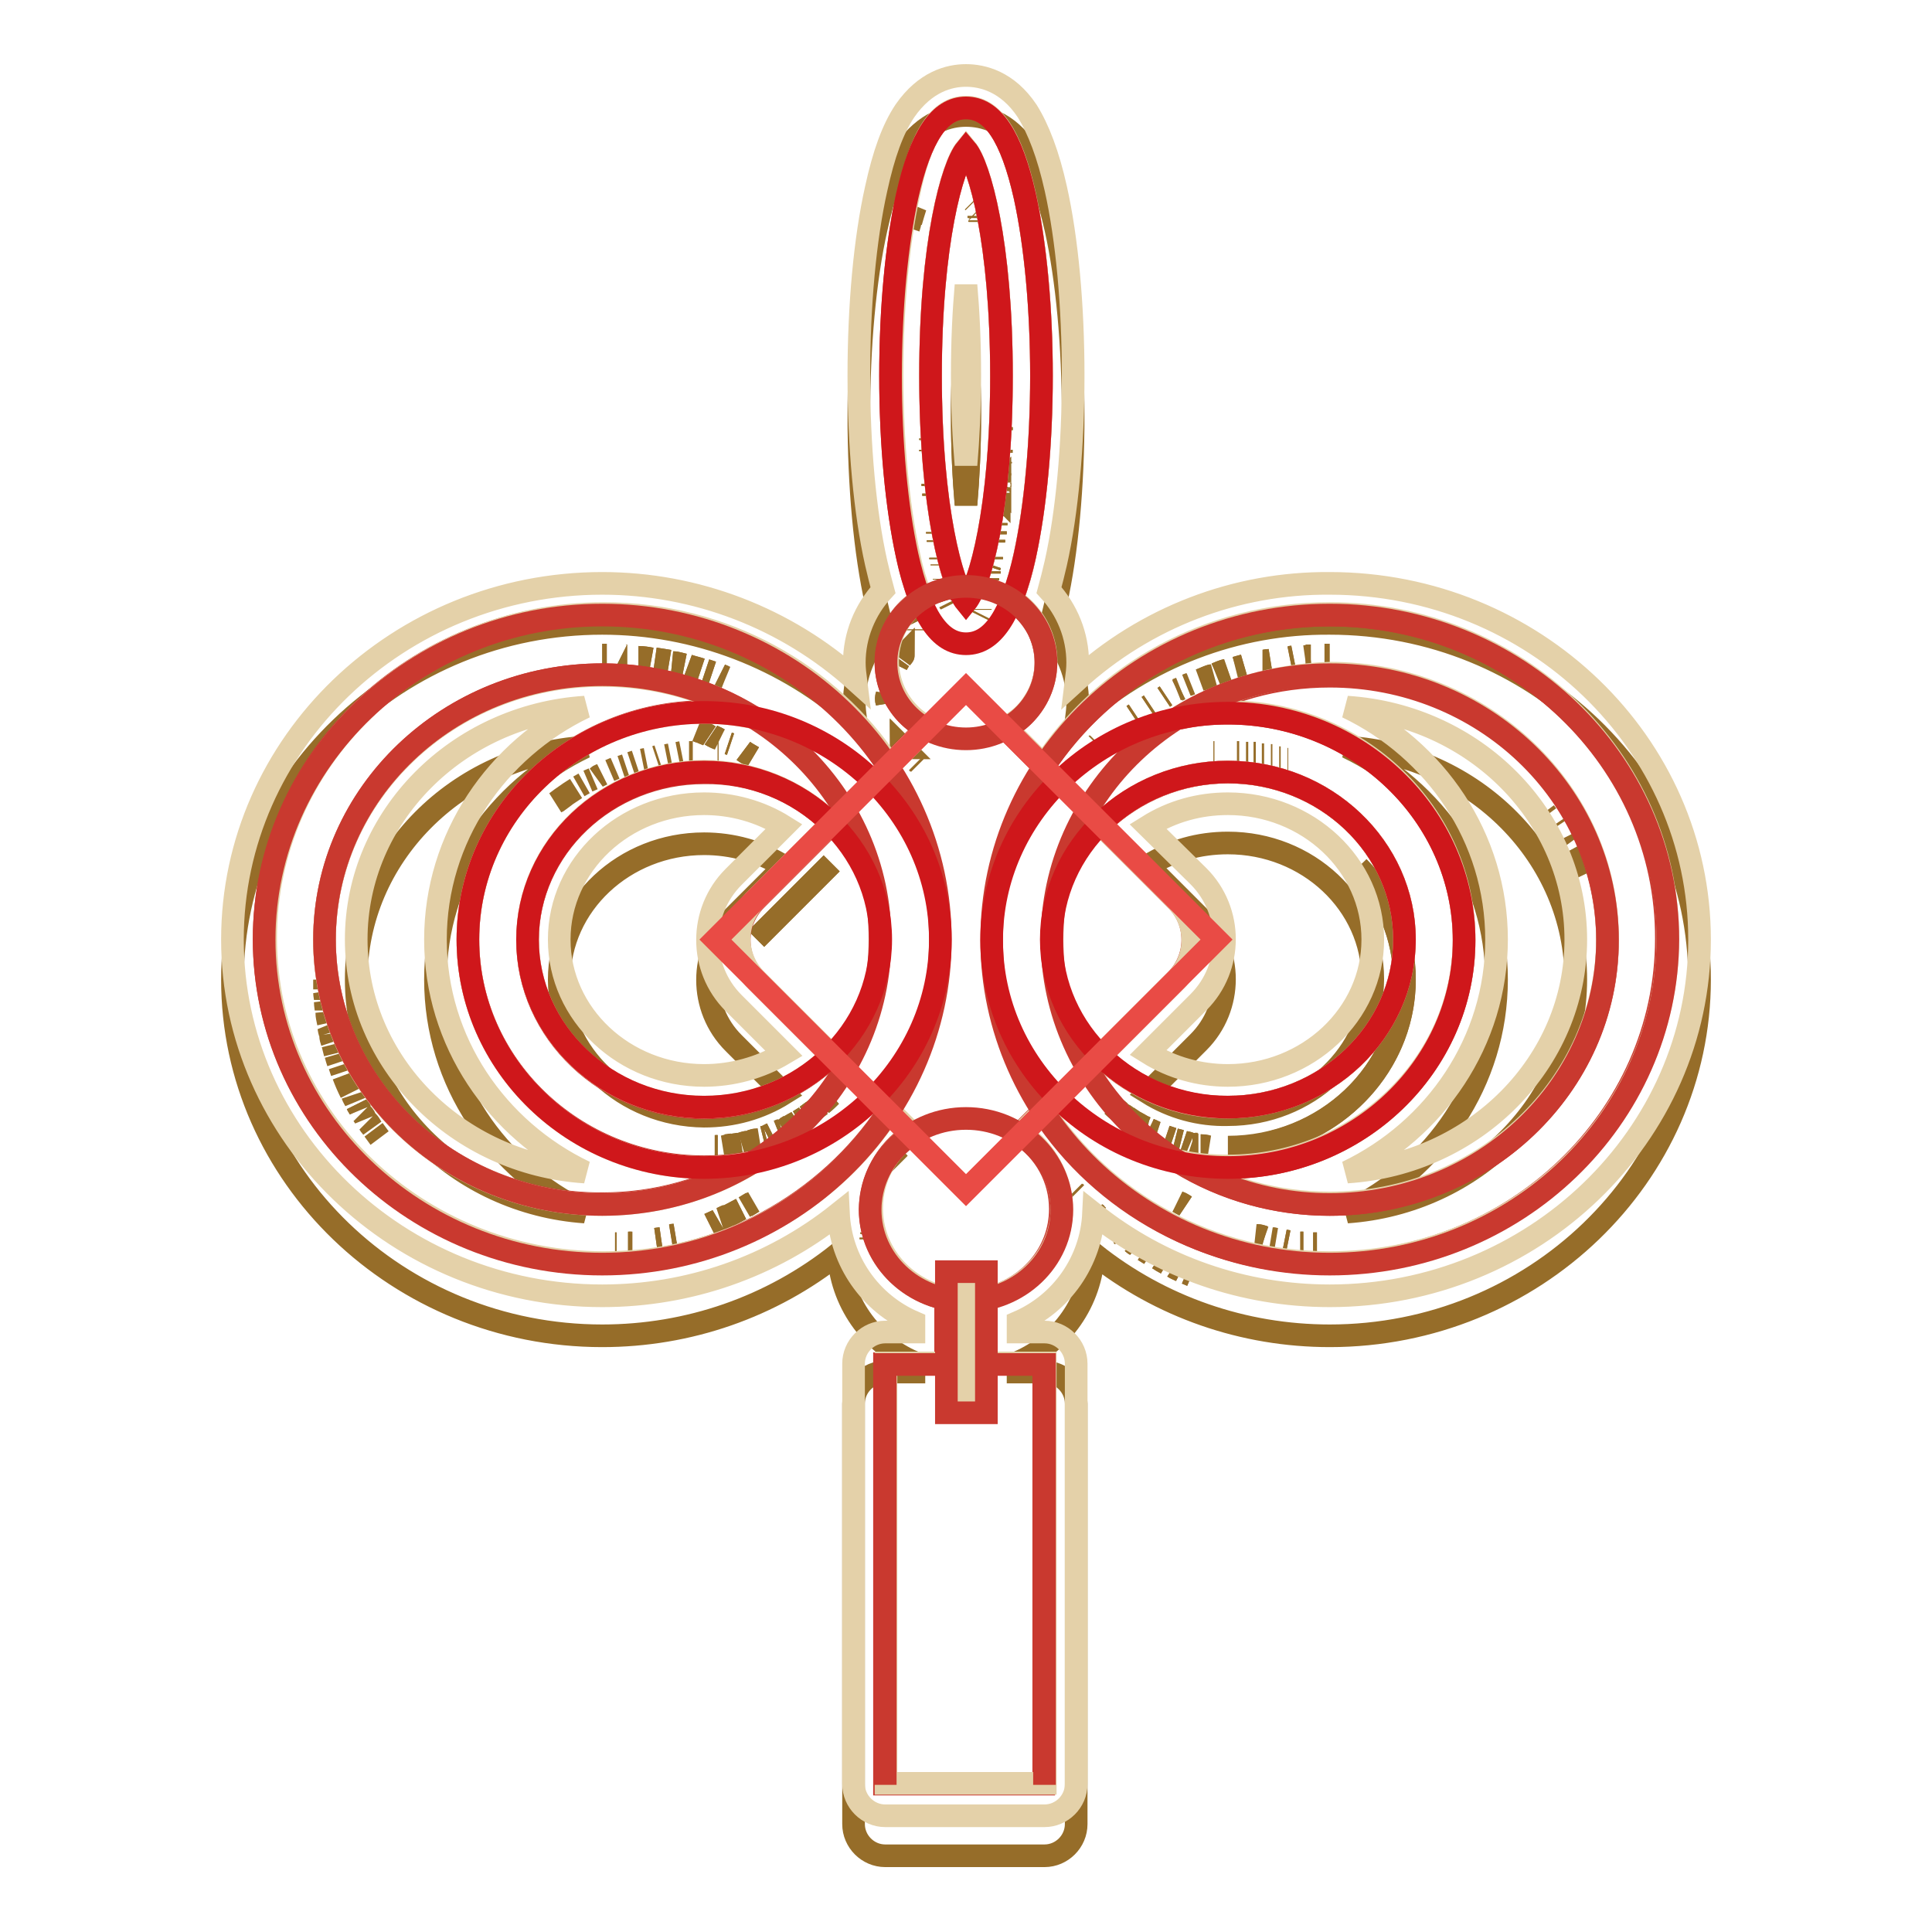 <?xml version="1.0" encoding="utf-8"?>
<!-- Svg Vector Icons : http://www.onlinewebfonts.com/icon -->
<!DOCTYPE svg PUBLIC "-//W3C//DTD SVG 1.1//EN" "http://www.w3.org/Graphics/SVG/1.1/DTD/svg11.dtd">
<svg version="1.1" xmlns="http://www.w3.org/2000/svg" xmlns:xlink="http://www.w3.org/1999/xlink" x="0px" y="0px" viewBox="0 0 256 256" enable-background="new 0 0 256 256" xml:space="preserve">
<g> <path stroke-width="3" fill-opacity="0" stroke="#966d29"  d="M108.9,146.3c0.4-0.4,0.8-0.8,1.2-1.1C109.8,145.5,109.4,145.9,108.9,146.3z M107.6,147.3 c-0.3,0.2-0.5,0.4-0.8,0.6C107.1,147.7,107.3,147.5,107.6,147.3z M81.5,164.8h0.2H81.5z M106.7,148c-0.3,0.2-0.5,0.3-0.8,0.5 C106.1,148.4,106.4,148.2,106.7,148z M115.5,163.5l0-0.2L115.5,163.5z M116.2,154.8L116.2,154.8L116.2,154.8L116.2,154.8z  M115.9,161.9L115.9,161.9L115.9,161.9L115.9,161.9z M116.4,160.6L116.4,160.6L116.4,160.6z M103.8,149.6c0.3-0.1,0.6-0.3,0.9-0.5 C104.4,149.4,104.1,149.5,103.8,149.6z M115.7,162.7l0-0.1L115.7,162.7z M95.1,161.7c-0.4,0.2-0.7,0.3-1.1,0.5 C94.4,162,94.8,161.9,95.1,161.7z M89.5,163.7l-0.6,0.1L89.5,163.7z M96.4,161.1c-0.3,0.1-0.6,0.3-0.9,0.4 C95.8,161.4,96.1,161.3,96.4,161.1z M116.8,159.9L116.8,159.9L116.8,159.9z M86.9,164.2l0.7-0.1L86.9,164.2z M83.3,164.7l0.5,0 L83.3,164.7L83.3,164.7z M99.7,159.3c-0.3,0.2-0.7,0.4-1,0.6C99.1,159.7,99.4,159.5,99.7,159.3z M101.5,150.6l-0.4,0.1L101.5,150.6 z M101.7,150.5l0.6-0.3L101.7,150.5z M99.5,151.2c0.3-0.1,0.6-0.2,0.9-0.2C100.1,151.1,99.8,151.1,99.5,151.2L99.5,151.2z  M96.5,161.1c0.6-0.3,1.1-0.6,1.7-0.9C97.6,160.5,97.1,160.8,96.5,161.1z M103.6,149.7l-0.5,0.2L103.6,149.7z M104.8,149.1 c0.3-0.2,0.6-0.3,0.9-0.5C105.4,148.8,105.1,149,104.8,149.1L104.8,149.1z M130.9,76.6l0,0.2L130.9,76.6z M129.9,29.4L129.9,29.4 l0-0.2L129.9,29.4z M132.7,176.8L132.7,176.8L132.7,176.8z M131.1,75.7l0,0.3L131.1,75.7z M131.2,74.8l-0.1,0.3L131.2,74.8z  M131.4,73.8l0,0.3L131.4,73.8z M125.1,76.8l0-0.1L125.1,76.8z M124.2,70.7v-0.2V70.7z M124.3,71.8l0-0.2L124.3,71.8z M124.6,74.1 l0-0.2L124.6,74.1z M124.8,74.9l0-0.1L124.8,74.9z M129.7,28.8L129.7,28.8l0-0.2L129.7,28.8z M132.5,62.7V63v0 C132.5,62.9,132.5,62.8,132.5,62.7L132.5,62.7z M132.6,61.2L132.6,61.2v0.2C132.6,61.3,132.6,61.2,132.6,61.2z M132.7,56.6V57 C132.7,56.8,132.7,56.7,132.7,56.6z M132.5,64c0,0.1,0,0.3,0,0.4C132.4,64.3,132.4,64.2,132.5,64z M132.7,59.6V60 C132.7,59.8,132.7,59.7,132.7,59.6z M132,69.3l0,0.3L132,69.3z M131.9,70.4l0,0.4L131.9,70.4z M131.7,71.5l0,0.3L131.7,71.5z  M132.1,68.1v0.2v-0.1V68.1z M132.4,65.3c0,0.1,0,0.3,0,0.4C132.3,65.6,132.4,65.5,132.4,65.3z M132.3,66.7L132.3,66.7l0,0.3 L132.3,66.7z M115.4,164.2V164C115.4,164.1,115.4,164.1,115.4,164.2z M92.9,97c0.4,0.1,0.8,0.3,1.1,0.5 C93.7,97.3,93.3,97.2,92.9,97z M96.1,89.7c-0.3-0.1-0.5-0.2-0.7-0.3C95.6,89.5,95.9,89.6,96.1,89.7z M95.1,99.7h0.1H95.1z  M95.2,97.9c-0.3-0.2-0.7-0.3-1-0.5C94.5,97.6,94.9,97.8,95.2,97.9z M96.5,98.5l0.3,0.1L96.5,98.5z M99.8,100.3 c-0.5-0.3-0.9-0.5-1.3-0.8C98.9,99.8,99.3,100,99.8,100.3z M94.4,89.1c-0.3-0.1-0.6-0.2-0.9-0.3C93.8,88.9,94.1,89,94.4,89.1z  M89.8,99.8l0.5-0.1L89.8,99.8z M88.7,87.6c-0.6-0.1-1.2-0.2-1.9-0.3C87.5,87.4,88.1,87.5,88.7,87.6z M88.8,100l-0.5,0.1L88.8,100z  M91.3,99.7l0.5,0L91.3,99.7z M92.9,88.7c-0.6-0.2-1.2-0.3-1.7-0.5C91.8,88.4,92.3,88.5,92.9,88.7z M90.7,88.1 c-0.5-0.1-1-0.2-1.5-0.3C89.7,87.8,90.2,88,90.7,88.1z M99.2,151.3c-0.3,0.1-0.6,0.1-0.9,0.2C98.7,151.4,98.9,151.4,99.2,151.3 L99.2,151.3z M98,151.5L98,151.5z M107.7,116.9l2.5-2.5l-10,10L107.7,116.9z M92.3,96.8l0.5,0.2L92.3,96.8z M77.4,103.8l-0.7,0.4 L77.4,103.8z M78.6,103.2l-0.7,0.3L78.6,103.2z M96.9,151.7c-0.3,0-0.6,0.1-0.9,0.1C96.3,151.8,96.6,151.8,96.9,151.7z M76.3,104.5 c-0.9,0.6-1.7,1.1-2.6,1.8l0.2-0.1c0.3-0.2,0.5-0.4,0.8-0.6C75.2,105.2,75.8,104.8,76.3,104.5z M95.1,151.9l-0.4,0h0L95.1,151.9z  M44.1,138.4c0.1,0.4,0.2,0.8,0.3,1.2C44.3,139.2,44.2,138.8,44.1,138.4z M47.3,146.3l0.1,0.2c0.1,0.2,0.2,0.3,0.3,0.5 C47.6,146.7,47.4,146.5,47.3,146.3z M44,138.1c-0.1-0.3-0.2-0.6-0.2-0.9C43.9,137.5,43.9,137.8,44,138.1z M45.3,142.1 c-0.1-0.3-0.2-0.6-0.3-0.9C45.1,141.5,45.2,141.8,45.3,142.1z M44.8,140.8c-0.1-0.3-0.2-0.7-0.3-1 C44.6,140.2,44.7,140.5,44.8,140.8z M43.7,136.8c-0.1-0.3-0.1-0.6-0.2-0.9C43.6,136.1,43.6,136.4,43.7,136.8z M43.5,135.5 c-0.1-0.4-0.1-0.8-0.2-1.3C43.3,134.6,43.4,135,43.5,135.5z M47.1,145.9c-0.1-0.3-0.3-0.5-0.4-0.8C46.8,145.4,47,145.7,47.1,145.9z  M49.2,149.3c-0.2-0.2-0.3-0.5-0.5-0.7C48.9,148.8,49.1,149.1,49.2,149.3z M48.4,148.2c-0.1-0.2-0.3-0.5-0.5-0.7 C48.1,147.7,48.3,147.9,48.4,148.2z M46.5,144.8c-0.4-0.8-0.7-1.5-1-2.3C45.8,143.3,46.1,144,46.5,144.8z M50.3,150.8 c-0.3-0.4-0.5-0.7-0.8-1.1C49.8,150.1,50,150.4,50.3,150.8z M43.2,133.9c0-0.3-0.1-0.7-0.1-1.1C43.2,133.2,43.2,133.6,43.2,133.9z  M80.4,86.8h-0.6H80.4z M83.1,86.9c-0.2,0-0.5,0-0.7-0.1C82.6,86.9,82.9,86.9,83.1,86.9z M83.6,101.1l0.6-0.2L83.6,101.1z  M43.1,132.5c0-0.3,0-0.6-0.1-0.9C43,131.8,43.1,132.2,43.1,132.5z M82.9,101.4l-0.6,0.2L82.9,101.4z M85.1,100.7l0.5-0.1 L85.1,100.7z M86.3,87.3c-0.6-0.1-1.2-0.2-1.7-0.2C85.2,87.1,85.8,87.2,86.3,87.3z M86.9,100.3l0.3-0.1L86.9,100.3z M43,131.1 c0-0.5,0-0.9,0-1.3C43,130.2,43,130.7,43,131.1z M79.8,102.6c-0.2,0.1-0.4,0.2-0.6,0.3C79.4,102.7,79.6,102.7,79.8,102.6z  M80.8,102.1l0.7-0.3L80.8,102.1z M123.3,58.1v0.2C123.3,58.2,123.3,58.2,123.3,58.1z M152.4,93.4l-0.3,0.2L152.4,93.4z  M123.8,66.9L123.8,66.9L123.8,66.9z M150.4,94.6l-0.3,0.2L150.4,94.6z M157.7,90.6l-0.5,0.2L157.7,90.6z M148.4,147.3 c-0.3-0.3-0.7-0.5-1-0.8C147.7,146.8,148,147.1,148.4,147.3z M156.4,91.2l-0.5,0.2L156.4,91.2z M148.6,163.6l0.2,0.2L148.6,163.6z  M150.3,148.6c-0.3-0.2-0.6-0.4-0.9-0.6C149.7,148.2,150,148.4,150.3,148.6z M149.3,148c-0.2-0.1-0.4-0.3-0.6-0.4 C148.9,147.7,149.1,147.8,149.3,148z M145.2,160.8l0.3,0.3L145.2,160.8z M160.6,89.5c-0.5,0.2-1.1,0.4-1.6,0.6 C159.6,89.9,160.1,89.6,160.6,89.5z M145.5,98.5l-0.1,0.1L145.5,98.5L145.5,98.5z M166.1,99.8l0.3,0L166.1,99.8z M167.5,100l-0.3,0 L167.5,100z M168.4,100.1l0.2,0L168.4,100.1z M169.7,100.4l-0.2,0L169.7,100.4z M160.9,99.7h-0.1H160.9z M168.1,87.5 c-0.3,0-0.5,0.1-0.8,0.1C167.6,87.6,167.8,87.6,168.1,87.5z M162.5,88.8c-0.5,0.1-0.9,0.3-1.4,0.5C161.6,89.1,162.1,89,162.5,88.8z  M165.4,99.8l-0.3,0L165.4,99.8z M150.1,164.7c0.2,0.2,0.5,0.3,0.7,0.5C150.6,165,150.3,164.9,150.1,164.7z M163.9,99.7h0.3H163.9z  M164.8,88.2c-0.4,0.1-0.7,0.2-1.1,0.3C164.1,88.4,164.5,88.3,164.8,88.2z M205,108l-0.3-0.4L205,108z M168.4,164.1l0.6,0.1 L168.4,164.1L168.4,164.1z M186.1,129.8c0-5.6-2.2-10.9-6.1-14.9C183.9,118.9,186.1,124.2,186.1,129.8c0,12.2-10.5,22.2-23.4,22.2 C175.6,152,186.1,142,186.1,129.8L186.1,129.8z M172.3,164.7l0.4,0L172.3,164.7z M170.2,164.4l0.5,0.1L170.2,164.4L170.2,164.4z  M150.3,148.6c0.3,0.2,0.6,0.4,0.9,0.5C150.9,149,150.6,148.8,150.3,148.6L150.3,148.6z M207.7,111.6c-0.1-0.2-0.3-0.4-0.4-0.6 C207.4,111.2,207.5,111.4,207.7,111.6z M170.6,100.6l0.1,0L170.6,100.6z M209.1,114c-0.2-0.3-0.3-0.6-0.5-0.9 c-0.1-0.2-0.2-0.3-0.3-0.5c0.6,1.1,1.2,2.1,1.7,3.2c-0.2-0.4-0.4-0.8-0.6-1.2C209.3,114.4,209.2,114.2,209.1,114L209.1,114z  M206.3,109.5l-0.2-0.3L206.3,109.5z M174,164.8l0.5,0L174,164.8L174,164.8z M155.4,150.9c-0.3-0.1-0.6-0.2-0.9-0.3 C154.8,150.7,155.1,150.8,155.4,150.9L155.4,150.9z M153.5,166.8c0.3,0.2,0.7,0.4,1,0.6C154.1,167.2,153.8,167,153.5,166.8z  M166.5,163.7l0.9,0.2C167.2,163.8,166.8,163.7,166.5,163.7z M151.6,165.7l0.8,0.5C152.1,166,151.9,165.9,151.6,165.7z  M151.3,149.2c0.2,0.1,0.3,0.2,0.5,0.2L151.3,149.2z M152.4,149.7c0.3,0.1,0.6,0.3,0.9,0.4C153,150,152.7,149.8,152.4,149.7 L152.4,149.7z M160,151.9c-0.3,0-0.6-0.1-0.9-0.1C159.4,151.8,159.7,151.8,160,151.9L160,151.9z M157.9,151.5 c0.3,0.1,0.6,0.1,0.8,0.1C158.5,151.6,158.2,151.6,157.9,151.5L157.9,151.5z M156.2,159.3c0.3,0.2,0.6,0.3,0.9,0.5 C156.8,159.6,156.5,159.5,156.2,159.3L156.2,159.3z M155.5,167.9c0.3,0.2,0.6,0.3,1,0.5C156.1,168.2,155.8,168.1,155.5,167.9z  M157.2,168.7l0.7,0.3L157.2,168.7L157.2,168.7z M154.5,92.2l-0.3,0.2L154.5,92.2z M121.2,27.6l0.1-0.2c-0.2,0.6-0.4,1.3-0.6,2 C120.8,28.7,121,28.1,121.2,27.6z M117.5,92.1c0,0.3,0,0.6,0,0.9C117.4,92.7,117.5,92.4,117.5,92.1z M119.1,87.6 c-0.1,0.2-0.2,0.3-0.3,0.5C118.9,87.9,119,87.7,119.1,87.6z M117.7,152.7l1.5,1.5l-1.3-1.3L117.7,152.7z M125.4,77.8l0-0.1 L125.4,77.8z M119.7,86.8c-0.1,0.1-0.1,0.2-0.2,0.3C119.6,86.9,119.7,86.9,119.7,86.8z M125.7,79.1l0.1,0.3L125.7,79.1z M120,86.5 L120,86.5L120,86.5z M119.4,98.8c0.1,0.1,0.2,0.2,0.3,0.3C119.5,99.1,119.4,99,119.4,98.8z M123.6,64.4v-0.3V64.4L123.6,64.4z  M171.4,87l-0.5,0.1L171.4,87z M121.4,83.4l0,0.1L121.4,83.4z M123.7,65.7l0-0.3L123.7,65.7z M121.2,82.5c-0.1-0.2-0.1-0.4-0.2-0.6 C121,82.1,121.1,82.3,121.2,82.5L121.2,82.5z M121.8,101.2l-0.2-0.2L121.8,101.2L121.8,101.2z M123.3,59.6v0.2V59.6z M120.4,30.2 c0.1-0.3,0.1-0.6,0.2-0.9C120.6,29.6,120.5,29.9,120.4,30.2z M122.8,101.8L122.8,101.8L122.8,101.8z M156.5,151.2l-0.8-0.2 L156.5,151.2L156.5,151.2z M156.2,100.3L156.2,100.3L156.2,100.3z M139.9,104.7L139.9,104.7L139.9,104.7z M142.3,157.9l0.2,0.2 L142.3,157.9z M176.1,86.8h-0.6C175.8,86.8,175.9,86.8,176.1,86.8z M171.7,100.9L171.7,100.9L171.7,100.9z M125.9,79.9l0.1,0.2 L125.9,79.9z M142.5,101.5l-0.1,0.2L142.5,101.5z M173.6,86.9l-0.7,0.1L173.6,86.9z M157.6,151.5c-0.3-0.1-0.5-0.1-0.8-0.2 C157.1,151.4,157.4,151.4,157.6,151.5L157.6,151.5z M129.6,81.5l0.1-0.2L129.6,81.5z M129.5,81.8L129.5,81.8L129.5,81.8z M127.5,55 c0,4.4,0.2,8.4,0.5,11.8c0.3-3.5,0.5-7.4,0.5-11.8c0-4.6-0.2-8.6-0.5-12C127.7,46.4,127.5,50.4,127.5,55z M128.9,26.7l0.1,0.1 L128.9,26.7z M129.4,28l0.1,0.1L129.4,28z M130.7,77.6l-0.1,0.2L130.7,77.6L130.7,77.6z M130.4,78.7l0-0.2L130.4,78.7z M130.3,79.1 l0,0.2L130.3,79.1z M129.2,27.3L129.2,27.3L129.2,27.3z M129.8,80.8l0-0.1L129.8,80.8L129.8,80.8z"/> <path stroke-width="3" fill-opacity="0" stroke="#966d29"  d="M176.2,82.6c-12.4-0.1-24.4,4.5-33.6,12.9c0.1-0.8,0.2-1.6,0.2-2.4c0-3.6-1.4-7-3.8-9.6 c0.3-1.1,0.6-2.3,0.9-3.6c1.5-6.7,2.3-15.5,2.3-24.8c0-9.3-0.8-18.1-2.3-24.8c-1-4.5-2.3-7.9-3.8-10.3c-2.6-3.9-5.8-4.7-8.1-4.7 c-2.2,0-5.4,0.8-8.1,4.7c-1.6,2.4-2.8,5.7-3.8,10.3c-1.5,6.7-2.3,15.5-2.3,24.8c0,9.3,0.8,18.1,2.3,24.8c0.3,1.3,0.6,2.5,0.9,3.6 c-2.4,2.6-3.8,6-3.8,9.6c0,0.8,0.1,1.6,0.2,2.4c-9.2-8.3-21.2-12.9-33.6-12.9c-27,0-49,21.2-49,47.2c0,26,22,47.2,49,47.2 c11.4,0,22.4-3.8,31.3-10.9c0.3,6.3,4.2,11.9,10,14.4v1.3h-3.8c-2.3,0-4.2,1.9-4.2,4.2v55.7c0,2.3,1.9,4.2,4.2,4.2h21.1 c2.3,0,4.2-1.9,4.2-4.2V186c0-2.3-1.9-4.2-4.2-4.2h-3.5v-1.3c5.8-2.5,9.7-8.1,10-14.4c8.9,7.1,19.9,10.9,31.3,10.9 c27,0,49-21.2,49-47.2C225.2,103.7,203.2,82.6,176.2,82.6L176.2,82.6z M99.8,100.3c-0.5-0.3-0.9-0.5-1.3-0.8 C98.9,99.8,99.3,100,99.8,100.3z M96.5,98.5l0.3,0.1L96.5,98.5L96.5,98.5z M96.1,89.7c-0.3-0.1-0.5-0.2-0.7-0.3 C95.6,89.5,95.8,89.6,96.1,89.7z M95.2,97.9c-0.3-0.2-0.7-0.3-1-0.5C94.5,97.6,94.9,97.7,95.2,97.9L95.2,97.9z M95.2,99.7h-0.1 H95.2z M94.4,89.1c-0.3-0.1-0.6-0.2-0.9-0.3C93.8,88.9,94.1,89,94.4,89.1z M92.9,97c0.4,0.1,0.8,0.3,1.1,0.5 C93.7,97.3,93.3,97.2,92.9,97L92.9,97z M92.9,88.7c-0.6-0.2-1.2-0.3-1.7-0.5C91.8,88.4,92.3,88.5,92.9,88.7z M92.9,97l-0.5-0.2 L92.9,97L92.9,97z M90.7,88.1c-0.5-0.1-1-0.2-1.5-0.3C89.7,87.8,90.2,88,90.7,88.1z M88.7,87.6c-0.6-0.1-1.2-0.2-1.9-0.3 C87.5,87.4,88.1,87.5,88.7,87.6z M86.3,87.3c-0.6-0.1-1.1-0.2-1.7-0.2C85.2,87.1,85.8,87.2,86.3,87.3z M83.1,86.9 c-0.2,0-0.5,0-0.7-0.1C82.6,86.9,82.9,86.9,83.1,86.9z M80.4,86.8h-0.6C80,86.8,80.2,86.8,80.4,86.8L80.4,86.8z M47.4,146.5 l-0.1-0.2c0.1,0.2,0.3,0.5,0.4,0.7C47.6,146.8,47.5,146.7,47.4,146.5z M47.2,129.8c0-16.3,13.4-29.7,30.3-30.8 c-11.7,5.6-19.8,17.3-19.8,30.8c0,13.5,8.1,25.2,19.8,30.8C60.6,159.4,47.2,146.1,47.2,129.8z M81.5,164.8h0.2H81.5z M83.7,164.7 l-0.5,0L83.7,164.7L83.7,164.7z M87.6,164.1l-0.7,0.1L87.6,164.1z M89.5,163.6l-0.6,0.1L89.5,163.6L89.5,163.6z M74.1,129.8 c0-9.9,8.6-18,19.2-18c3.7,0,7.4,1,10.6,3l-6.7,6.7c-4.6,4.6-4.6,12.1,0,16.7c0,0,0,0,0,0l6.7,6.7c-3.2,2-6.8,3-10.6,3 C82.7,147.8,74.1,139.7,74.1,129.8L74.1,129.8z M110.2,114.4l-2.5,2.5l-7.5,7.5L110.2,114.4z M98,151.6c-0.3,0.1-0.5,0.1-0.8,0.1 C97.5,151.6,97.8,151.6,98,151.6L98,151.6z M96.9,151.8c-0.3,0-0.6,0.1-0.9,0.1C96.3,151.8,96.6,151.8,96.9,151.8L96.9,151.8z  M95.1,151.9l-0.3,0h0L95.1,151.9z M95.1,161.7c-0.4,0.2-0.7,0.3-1.1,0.5C94.4,162,94.8,161.9,95.1,161.7L95.1,161.7z M96.3,161.1 c-0.3,0.1-0.6,0.3-0.9,0.4C95.7,161.4,96,161.3,96.3,161.1z M96.5,161.1c0.6-0.3,1.1-0.6,1.7-0.9C97.6,160.5,97.1,160.8,96.5,161.1 L96.5,161.1z M98.4,151.5c0.3-0.1,0.6-0.1,0.9-0.2C98.9,151.3,98.7,151.4,98.4,151.5L98.4,151.5z M99.8,159.3 c-0.3,0.2-0.7,0.4-1,0.6C99.1,159.7,99.4,159.5,99.8,159.3L99.8,159.3z M100.4,151c-0.3,0.1-0.6,0.2-0.9,0.2 C99.8,151.1,100.1,151.1,100.4,151L100.4,151z M101.5,150.6l-0.4,0.1L101.5,150.6L101.5,150.6z M101.7,150.5l0.6-0.3L101.7,150.5z  M103.6,149.7l-0.5,0.2L103.6,149.7z M104.7,149.2c-0.3,0.2-0.6,0.3-0.9,0.5C104.1,149.5,104.4,149.3,104.7,149.2z M105.7,148.6 c-0.3,0.2-0.6,0.4-0.9,0.5C105.1,149,105.4,148.8,105.7,148.6L105.7,148.6z M106.7,148c-0.3,0.2-0.5,0.3-0.8,0.5 C106.1,148.4,106.4,148.2,106.7,148L106.7,148z M107.6,147.3c-0.3,0.2-0.5,0.4-0.8,0.6C107.1,147.7,107.3,147.5,107.6,147.3 L107.6,147.3z M107.6,147.3c0.4-0.3,0.8-0.6,1.2-0.9C108.4,146.7,108,147,107.6,147.3L107.6,147.3z M108.9,146.3 c0.4-0.4,0.8-0.8,1.2-1.1C109.8,145.5,109.4,145.9,108.9,146.3z M115.4,164.2V164C115.4,164.1,115.4,164.1,115.4,164.2L115.4,164.2 z M115.5,163.5l0-0.2L115.5,163.5z M115.7,162.7l0-0.1L115.7,162.7z M115.9,161.8L115.9,161.8L115.9,161.8L115.9,161.8z  M116.1,154.9L116.1,154.9L116.1,154.9z M116.4,160.6L116.4,160.6L116.4,160.6z M116.8,160L116.8,160L116.8,160z M119.1,87.6 c-0.1,0.2-0.2,0.3-0.3,0.5C118.9,87.9,119,87.7,119.1,87.6L119.1,87.6z M117.5,92.1c0,0.3,0,0.6,0,0.9 C117.4,92.7,117.4,92.4,117.5,92.1z M117.7,152.7l0.2,0.2l1.3,1.3L117.7,152.7z M119.4,98.9c0.1,0.1,0.2,0.2,0.3,0.3 C119.5,99.1,119.4,99,119.4,98.9L119.4,98.9z M119.7,86.8c-0.1,0.1-0.1,0.2-0.2,0.3C119.6,87,119.7,86.9,119.7,86.8z M120,86.5 L120,86.5L120,86.5z M121,81.9c0.1,0.2,0.1,0.4,0.2,0.6C121.1,82.3,121.1,82.1,121,81.9L121,81.9z M121.4,83.4l0,0.1L121.4,83.4z  M121.5,101l0.2,0.2L121.5,101z M122.8,101.8L122.8,101.8L122.8,101.8z M123.3,58.1v0.2C123.3,58.2,123.3,58.2,123.3,58.1 L123.3,58.1z M123.3,59.6v0.2V59.6z M123.6,64.4v-0.3V64.4L123.6,64.4z M123.7,65.7l0-0.3L123.7,65.7L123.7,65.7z M123.8,66.9 L123.8,66.9L123.8,66.9z M124.2,70.7v-0.2V70.7L124.2,70.7z M124.3,71.8l0-0.2L124.3,71.8L124.3,71.8z M124.7,74.1l0-0.2 L124.7,74.1z M124.8,74.8l0,0.1L124.8,74.8z M125.2,76.8l0-0.1L125.2,76.8z M125.4,77.8l0-0.1L125.4,77.8L125.4,77.8z M125.8,79.4 l-0.1-0.3L125.8,79.4z M125.9,80l-0.1-0.2L125.9,80z M128,66.9c-0.3-3.5-0.5-7.4-0.5-11.8c0-4.6,0.2-8.6,0.5-12 c0.3,3.4,0.5,7.4,0.5,12C128.5,59.5,128.3,63.4,128,66.9L128,66.9z M129.5,81.8L129.5,81.8L129.5,81.8z M129.7,81.5l0.1-0.2 L129.7,81.5z M129.7,28.7l0,0.1v0.1L129.7,28.7z M129.9,80.7l0,0.1L129.9,80.7L129.9,80.7z M129.8,29.2l0,0.2v0L129.8,29.2z  M130.3,79.1l0,0.2L130.3,79.1L130.3,79.1z M130.4,78.7l0-0.2L130.4,78.7z M130.7,77.6l-0.1,0.2L130.7,77.6L130.7,77.6z  M130.9,76.7l0,0.2L130.9,76.7L130.9,76.7z M131.1,75.7l0,0.3L131.1,75.7L131.1,75.7z M131.2,74.8l-0.1,0.3L131.2,74.8L131.2,74.8z  M131.4,74.1l0-0.3L131.4,74.1z M131.7,71.6l0,0.3L131.7,71.6L131.7,71.6z M131.9,70.4l0,0.4L131.9,70.4L131.9,70.4z M132,69.3 l0,0.3L132,69.3L132,69.3z M132.1,68.2v0.2V68.2L132.1,68.2z M132.3,66.7V67V66.7L132.3,66.7z M132.4,65.4c0,0.1,0,0.3,0,0.4 C132.4,65.6,132.4,65.5,132.4,65.4L132.4,65.4z M132.5,64.1c0,0.1,0,0.3,0,0.4C132.4,64.3,132.4,64.2,132.5,64.1L132.5,64.1z  M132.5,62.8L132.5,62.8L132.5,62.8z M132.6,61.2L132.6,61.2L132.6,61.2z M132.7,59.6L132.7,59.6L132.7,59.6z M132.7,57v-0.4V57 L132.7,57z M132.7,176.8L132.7,176.8L132.7,176.8z M142.5,101.5l-0.1,0.2L142.5,101.5z M139.9,104.7L139.9,104.7L139.9,104.7 L139.9,104.7z M142.4,157.9l0.2,0.2L142.4,157.9z M176.2,86.8h-0.6C175.8,86.8,175.9,86.8,176.2,86.8L176.2,86.8z M173.7,86.9 l-0.7,0L173.7,86.9z M171.4,87.1l-0.5,0.1L171.4,87.1z M168.1,87.5c-0.3,0-0.5,0.1-0.8,0.1C167.6,87.6,167.8,87.6,168.1,87.5 L168.1,87.5z M164.8,88.2c-0.4,0.1-0.7,0.2-1,0.3C164.1,88.4,164.5,88.3,164.8,88.2L164.8,88.2z M162.5,88.8 c-0.4,0.1-0.9,0.3-1.3,0.5C161.6,89.1,162.1,89,162.5,88.8L162.5,88.8z M160.9,99.7h-0.1H160.9z M160.7,89.5 c-0.5,0.2-1.1,0.4-1.6,0.6C159.6,89.9,160.1,89.6,160.7,89.5L160.7,89.5z M157.8,90.6l-0.5,0.2L157.8,90.6z M156.4,91.3l-0.4,0.2 L156.4,91.3z M154.5,92.2l-0.3,0.2L154.5,92.2z M152.4,93.4l-0.3,0.2L152.4,93.4z M150.4,94.6l-0.3,0.2L150.4,94.6z M145.4,98.5 l-0.1,0.1L145.4,98.5z M145.2,160.8l0.3,0.2L145.2,160.8z M148.6,163.6l0.2,0.2L148.6,163.6z M149.3,148c-0.2-0.1-0.4-0.3-0.6-0.4 C148.9,147.7,149.1,147.8,149.3,148L149.3,148z M149.3,148c0.3,0.2,0.6,0.4,0.9,0.6C149.9,148.4,149.6,148.2,149.3,148z  M150.1,164.7c0.2,0.2,0.5,0.3,0.7,0.5C150.6,165,150.3,164.9,150.1,164.7z M151.2,149.1c-0.3-0.2-0.6-0.3-0.9-0.5 C150.6,148.8,150.9,149,151.2,149.1L151.2,149.1z M151.3,149.2l0.5,0.2C151.6,149.3,151.5,149.3,151.3,149.2L151.3,149.2z  M151.6,165.7c0.3,0.2,0.5,0.3,0.8,0.5L151.6,165.7z M153.3,150.1c-0.3-0.1-0.6-0.3-0.9-0.4C152.7,149.9,153,150,153.3,150.1 L153.3,150.1z M153.5,166.8c0.3,0.2,0.7,0.4,1,0.6C154.1,167.2,153.8,167,153.5,166.8z M155.4,150.9c-0.3-0.1-0.6-0.2-0.9-0.3 C154.8,150.7,155.1,150.8,155.4,150.9L155.4,150.9z M155.5,167.9c0.3,0.2,0.6,0.3,1,0.5C156.1,168.2,155.8,168.1,155.5,167.9 L155.5,167.9z M156.2,159.3c0.3,0.2,0.6,0.3,0.9,0.5C156.8,159.6,156.5,159.4,156.2,159.3L156.2,159.3z M155.7,151l0.8,0.2 L155.7,151z M156.8,151.3c0.3,0.1,0.5,0.1,0.8,0.2C157.3,151.4,157.1,151.4,156.8,151.3L156.8,151.3z M157.2,168.7l0.7,0.3 L157.2,168.7z M158.8,151.7c-0.3,0-0.6-0.1-0.8-0.1C158.2,151.6,158.5,151.7,158.8,151.7L158.8,151.7z M160,151.9 c-0.3,0-0.6-0.1-0.9-0.1C159.4,151.8,159.7,151.9,160,151.9L160,151.9z M152.1,144.8l6.7-6.7c4.6-4.6,4.6-12.1,0-16.7c0,0,0,0,0,0 l-6.7-6.7c3.2-2,6.8-3,10.6-3c10.6,0,19.2,8.1,19.2,18s-8.6,18-19.2,18C159,147.8,155.3,146.8,152.1,144.8z M167.5,163.9l-0.9-0.2 C166.8,163.7,167.2,163.8,167.5,163.9z M169.1,164.2l-0.6-0.1L169.1,164.2L169.1,164.2z M170.7,164.5l-0.5-0.1L170.7,164.5 L170.7,164.5z M172.3,164.7l0.4,0L172.3,164.7z M174.5,164.8l-0.5,0L174.5,164.8L174.5,164.8z M168.3,151.4 c10.2-2.4,17.8-11.2,17.8-21.6c0-5.6-2.2-10.9-6.1-14.9c3.9,4,6.1,9.4,6.1,14.9C186.1,140.2,178.5,149,168.3,151.4L168.3,151.4z  M178.5,160.6c11.7-5.6,19.8-17.3,19.8-30.8c0-13.5-8.1-25.2-19.8-30.8c16.9,1.1,30.3,14.5,30.3,30.8 C208.8,146.1,195.4,159.4,178.5,160.6L178.5,160.6z M208.3,112.6c0.1,0.2,0.2,0.3,0.3,0.5c0.2,0.3,0.3,0.6,0.5,0.9 c0.1,0.2,0.2,0.4,0.3,0.6c0.2,0.4,0.4,0.8,0.6,1.2C209.5,114.7,208.9,113.6,208.3,112.6L208.3,112.6z"/> <path stroke-width="3" fill-opacity="0" stroke="#c9392f"  d="M176.2,81.5c-15.9,0-29.9,8-37.9,20.1l-4.9-4.9c0,0-0.1-0.1-0.2-0.1c4.8-2.5,6.8-8.4,4.3-13.3 c-0.8-1.5-2-2.8-3.4-3.8c0.7-1.9,1.3-3.9,1.7-5.9c1.4-6.4,2.2-14.9,2.2-23.8c0-9-0.8-17.4-2.2-23.8c-1.8-8-4.3-11.7-7.8-11.7 c-3.5,0-6,3.7-7.8,11.7c-1.4,6.4-2.2,14.9-2.2,23.8s0.8,17.4,2.2,23.8c0.4,2,1,4,1.7,5.9c-4.6,3-5.9,9.1-2.9,13.6 c0.9,1.5,2.2,2.6,3.8,3.4c0,0-0.1,0.1-0.2,0.1l-4.9,4.9c-7.9-12.1-21.9-20.1-37.9-20.1c-24.7,0-44.8,19.3-44.8,43s20.1,43,44.8,43 c15.9,0,29.9-8,37.9-20.1l3,3c-3.3,2.2-5.3,5.9-5.4,9.9c0,5.8,4.3,10.7,10,11.9v8.6h-8.1v55.7h21.1v-55.7h-7.8v-8.6 c5.7-1.2,10-6,10-11.9c0-4-2-7.7-5.4-9.9l3-3c7.9,12.1,21.9,20.1,37.9,20.1c24.7,0,44.8-19.3,44.8-43 C220.9,100.8,200.9,81.5,176.2,81.5L176.2,81.5z M145.8,139.9l10-10c3-3,3-7.8,0-10.7c0,0,0,0,0,0l-10-10 c4.5-4.4,10.6-6.9,16.9-6.9c12.9,0,23.4,10,23.4,22.2c0,12.2-10.5,22.2-23.4,22.2C156.4,146.8,150.3,144.3,145.8,139.9z  M123.3,49.8c0-17.7,2.9-27.8,4.7-30c1.8,2.2,4.7,12.3,4.7,30c0,14.4-1.9,23.8-3.6,28c-0.4,0-0.7-0.1-1.1-0.1s-0.7,0-1.1,0.1 C125.2,73.6,123.3,64.1,123.3,49.8z M110.2,109.2l-10,10c-3,3-3,7.8,0,10.7c0,0,0,0,0,0l10,10c-4.5,4.4-10.6,6.9-16.9,6.9 c-12.9,0-23.4-10-23.4-22.2c0-12.2,10.5-22.2,23.4-22.2C99.6,102.3,105.7,104.7,110.2,109.2z M43,124.5c0-19.3,16.5-35.1,36.8-35.1 c7,0,14,1.9,20,5.6c-2.1-0.4-4.3-0.7-6.5-0.7C76,94.4,62,107.9,62,124.5c0,16.6,14.1,30.1,31.3,30.1c2.2,0,4.3-0.2,6.5-0.7 c-6,3.7-12.9,5.6-20,5.6C59.5,159.6,43,143.9,43,124.5z M176.2,159.6c-7,0-14-1.9-20-5.6c2.1,0.4,4.3,0.7,6.5,0.7 c17.3,0,31.3-13.5,31.3-30.1c0-16.6-14.1-30.1-31.3-30.1c-2.2,0-4.3,0.2-6.5,0.7c6-3.7,12.9-5.6,20-5.6c20.3,0,36.8,15.7,36.8,35.1 C213,143.9,196.5,159.6,176.2,159.6L176.2,159.6z"/> <path stroke-width="3" fill-opacity="0" stroke="#e4d1a9"  d="M128,14.2c3.5,0,6,3.7,7.8,11.7c1.4,6.4,2.2,14.9,2.2,23.8s-0.8,17.4-2.2,23.8c-0.4,2-1,4-1.7,5.9 c4.6,3,5.9,9.1,2.9,13.6c-0.9,1.5-2.2,2.6-3.8,3.4c0.1,0,0.1,0.1,0.2,0.1l4.9,4.9c7.9-12.1,21.9-20.1,37.9-20.1 c24.7,0,44.8,19.3,44.8,43s-20.1,43-44.8,43c-15.9,0-29.9-8-37.9-20.1l-3,3c3.3,2.2,5.3,5.9,5.4,9.9c0,5.8-4.3,10.7-10,11.9v8.6 h7.8v55.7h-21.1v-55.7h8.1v-8.6c-5.7-1.2-10-6-10-11.9c0-4,2-7.7,5.4-9.9l-3-3c-7.9,12.1-21.9,20.1-37.9,20.1 c-24.7,0-44.8-19.3-44.8-43c0-23.7,20.1-43,44.8-43c15.9,0,29.9,8,37.9,20.1l4.9-4.9c0,0,0.1-0.1,0.2-0.1 c-4.8-2.5-6.8-8.4-4.3-13.3c0.8-1.5,2-2.8,3.4-3.8c-0.7-1.9-1.3-3.9-1.7-5.9c-1.4-6.4-2.2-14.9-2.2-23.8s0.8-17.4,2.2-23.8 C122,17.9,124.5,14.2,128,14.2 M126.9,77.7c0.4,0,0.7-0.1,1.1-0.1s0.7,0,1.1,0.1c1.7-4.2,3.6-13.6,3.6-28c0-17.7-2.9-27.8-4.7-30 c-1.8,2.2-4.7,12.3-4.7,30C123.3,64.1,125.2,73.5,126.9,77.7 M156.2,95c2.1-0.4,4.3-0.7,6.5-0.7c17.3,0,31.3,13.5,31.3,30.1 c0,16.6-14.1,30.1-31.3,30.1c-2.2,0-4.4-0.2-6.5-0.7c6,3.7,12.9,5.6,20,5.6c20.3,0,36.8-15.7,36.8-35.1c0-19.3-16.5-35.1-36.8-35.1 C169.1,89.4,162.2,91.4,156.2,95 M79.8,159.6c7,0,14-1.9,20-5.6c-2.1,0.4-4.3,0.7-6.5,0.7C76,154.7,62,141.1,62,124.5 c0-16.6,14.1-30.1,31.3-30.1c2.2,0,4.3,0.2,6.5,0.7c-6-3.7-12.9-5.6-20-5.6c-20.3,0-36.8,15.7-36.8,35.1 C43,143.9,59.5,159.6,79.8,159.6 M162.7,146.7c12.9,0,23.4-10,23.4-22.2c0-12.2-10.5-22.2-23.4-22.2c-6.3,0-12.4,2.4-16.9,6.9 l10,10c3,3,3,7.8,0,10.7l0,0l-10,10C150.3,144.3,156.4,146.8,162.7,146.7 M93.3,146.7c6.3,0,12.4-2.4,16.9-6.9l-10-10 c-3-3-3-7.8,0-10.7c0,0,0,0,0,0l10-10c-4.5-4.4-10.6-6.9-16.9-6.9c-12.9,0-23.4,10-23.4,22.2C69.9,136.8,80.4,146.7,93.3,146.7  M128,10c-2.2,0-5.4,0.8-8.1,4.7c-1.6,2.4-2.8,5.7-3.8,10.3c-1.5,6.7-2.3,15.5-2.3,24.8c0,9.3,0.8,18.1,2.3,24.8 c0.3,1.3,0.6,2.5,0.9,3.6c-2.4,2.6-3.8,6-3.8,9.6c0,0.8,0.1,1.6,0.2,2.4c-9.2-8.3-21.2-12.9-33.6-12.9c-27,0-49,21.2-49,47.2 s22,47.2,49,47.2c11.4,0,22.4-3.8,31.3-10.9c0.3,6.3,4.2,11.9,10,14.4v1.3h-3.8c-2.3,0-4.2,1.9-4.2,4.2v55.7c0,2.3,1.9,4.2,4.2,4.2 h21.1c2.3,0,4.2-1.9,4.2-4.2v-55.7c0-2.3-1.9-4.2-4.2-4.2h-3.5v-1.3c5.8-2.5,9.7-8.1,10-14.4c8.9,7.1,19.9,10.9,31.3,10.9 c27,0,49-21.2,49-47.2c0-26-22-47.2-49-47.2c-12.4-0.1-24.4,4.5-33.6,12.9c0.1-0.8,0.2-1.6,0.2-2.4c0-3.6-1.4-7-3.8-9.6 c0.3-1.1,0.6-2.3,0.9-3.6c1.5-6.7,2.3-15.5,2.3-24.8s-0.8-18.1-2.3-24.8c-1-4.5-2.3-7.9-3.8-10.3C133.5,10.8,130.2,10,128,10 L128,10z M128,61.6c-0.3-3.5-0.5-7.4-0.5-11.8c0-4.6,0.2-8.6,0.5-12c0.3,3.4,0.5,7.4,0.5,12C128.5,54.2,128.3,58.1,128,61.6z  M178.5,155.3c11.7-5.6,19.8-17.3,19.8-30.8c0-13.5-8.1-25.2-19.8-30.8c16.9,1.1,30.3,14.5,30.3,30.8 C208.8,140.8,195.4,154.2,178.5,155.3z M77.5,155.3c-16.9-1.1-30.3-14.5-30.3-30.8c0-16.3,13.4-29.7,30.3-30.8 c-11.7,5.6-19.8,17.3-19.8,30.8C57.7,138,65.8,149.7,77.5,155.3L77.5,155.3z M152.1,109.5c3.2-2,6.8-3,10.6-3 c10.6,0,19.2,8.1,19.2,18s-8.6,18-19.2,18c-3.7,0-7.4-1-10.6-3l6.7-6.7c4.6-4.6,4.6-12.1,0-16.7c0,0,0,0,0,0L152.1,109.5z  M93.3,142.5c-10.6,0-19.2-8.1-19.2-18c0-9.9,8.6-18,19.2-18c3.7,0,7.4,1,10.6,3l-6.7,6.7c-4.6,4.6-4.6,12.1,0,16.7c0,0,0,0,0,0 l6.7,6.7C100.7,141.5,97,142.5,93.3,142.5L93.3,142.5z"/> <path stroke-width="3" fill-opacity="0" stroke="#cf171b"  d="M128,85.3c-3.5,0-6-3.7-7.8-11.7c-1.4-6.4-2.2-14.9-2.2-23.8s0.8-17.4,2.2-23.8c1.8-8,4.3-11.7,7.8-11.7 c3.5,0,6,3.7,7.8,11.7c1.4,6.4,2.2,14.9,2.2,23.8s-0.8,17.4-2.2,23.8C134,81.6,131.5,85.3,128,85.3z M128,19.8 c-1.8,2.2-4.7,12.3-4.7,30s2.9,27.8,4.7,30c1.8-2.2,4.7-12.3,4.7-30S129.8,21.9,128,19.8L128,19.8z"/> <path stroke-width="3" fill-opacity="0" stroke="#c9392f"  d="M117.4,87.8c0,5.6,4.7,10.1,10.6,10.1c5.8,0,10.6-4.5,10.6-10.1l0,0c0-5.6-4.7-10.1-10.6-10.1 C122.2,77.7,117.4,82.2,117.4,87.8z"/> <path stroke-width="3" fill-opacity="0" stroke="#c9392f"  d="M115.3,160.3c0,6.7,5.7,12.1,12.7,12.1c7,0,12.7-5.4,12.7-12.1s-5.7-12.1-12.7-12.1 C121,148.2,115.3,153.6,115.3,160.3L115.3,160.3z"/> <path stroke-width="3" fill-opacity="0" stroke="#c9392f"  d="M176.2,167.5c-24.7,0-44.8-19.3-44.8-43c0-23.7,20.1-43,44.8-43s44.8,19.3,44.8,43 C220.9,148.2,200.9,167.5,176.2,167.5z M176.2,89.4c-20.3,0-36.8,15.7-36.8,35.1c0,19.3,16.5,35.1,36.8,35.1 c20.3,0,36.8-15.7,36.8-35.1C213,105.2,196.5,89.4,176.2,89.4z M117.3,236.5v-55.7h21.1v55.7"/> <path stroke-width="3" fill-opacity="0" stroke="#cf171b"  d="M162.7,154.7c-17.3,0-31.3-13.5-31.3-30.1c0-16.6,14.1-30.1,31.3-30.1c17.2,0,31.3,13.5,31.3,30.1 C194,141.1,180,154.7,162.7,154.7z M162.7,102.3c-12.9,0-23.4,10-23.4,22.2c0,12.2,10.5,22.2,23.4,22.2s23.4-10,23.4-22.2 C186.1,112.3,175.6,102.3,162.7,102.3L162.7,102.3z"/> <path stroke-width="3" fill-opacity="0" stroke="#c9392f"  d="M79.8,167.5c-24.7,0-44.8-19.3-44.8-43c0-23.7,20.1-43,44.8-43c24.7,0,44.8,19.3,44.8,43 C124.6,148.2,104.5,167.5,79.8,167.5z M79.8,89.4c-20.3,0-36.8,15.7-36.8,35.1c0,19.3,16.5,35.1,36.8,35.1 c20.3,0,36.8-15.7,36.8-35.1C116.7,105.2,100.1,89.4,79.8,89.4z"/> <path stroke-width="3" fill-opacity="0" stroke="#cf171b"  d="M93.3,154.7C76,154.7,62,141.1,62,124.5c0-16.6,14.1-30.1,31.3-30.1s31.3,13.5,31.3,30.1 C124.6,141.1,110.5,154.7,93.3,154.7z M93.3,102.3c-12.9,0-23.4,10-23.4,22.2c0,12.2,10.5,22.2,23.4,22.2s23.4-10,23.4-22.2 C116.7,112.3,106.2,102.3,93.3,102.3L93.3,102.3z"/> <path stroke-width="3" fill-opacity="0" stroke="#e94b45"  d="M161.2,124.5L128,157.7l-33.2-33.2L128,91.3L161.2,124.5z"/> <path stroke-width="3" fill-opacity="0" stroke="#e4d1a9"  d="M128,168.5v18.7"/> <path stroke-width="3" fill-opacity="0" stroke="#c9392f"  d="M125.4,168.5h5.3v18.7h-5.3V168.5z"/></g>
</svg>